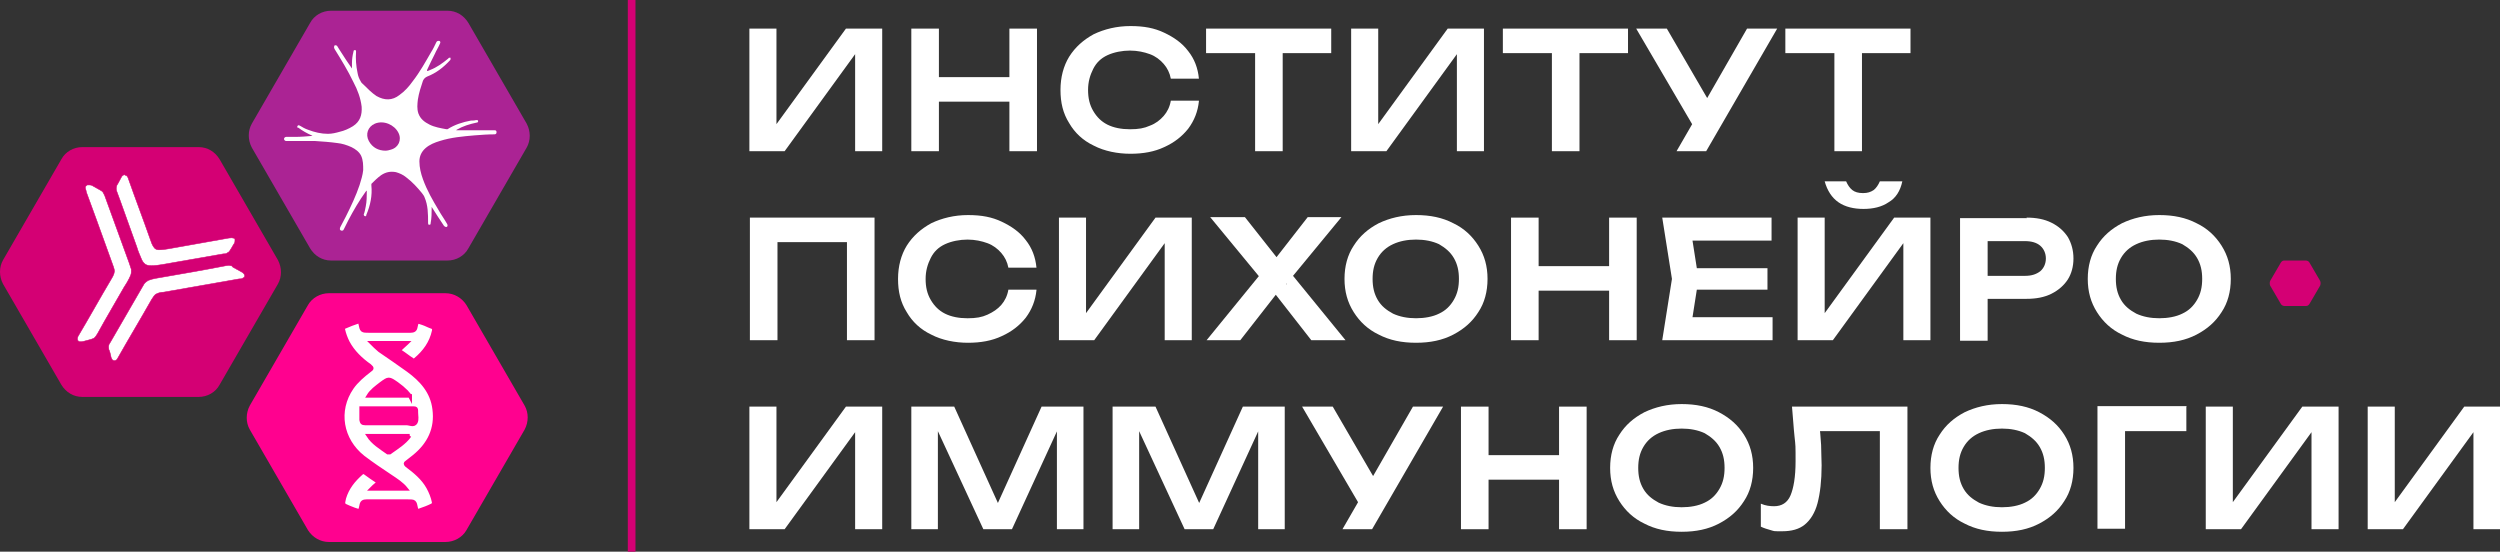 <?xml version="1.0" encoding="UTF-8"?> <svg xmlns="http://www.w3.org/2000/svg" id="_Слой_2" viewBox="0 0 489.4 108"><rect x="0" y="0" width="489.4" height="108" fill="#333333" stroke="none"/><g id="_Слой_1-2"><path d="M87.6,51h-22.8c-1.7,0-3.2-.9-4.1-2.4l-11.4-19.7c-.8-1.5-.8-3.3,0-4.7L60.7,4.5c.8-1.5,2.4-2.4,4.1-2.4h22.8c1.7,0,3.2,.9,4.1,2.4l11.4,19.7c.8,1.5,.8,3.3,0,4.7l-11.4,19.7c-.8,1.5-2.4,2.4-4.1,2.4Z" style="fill:#ab2394;"></path><g><path d="M68.9,13.9c0-.6,0-1,0-1.5,0-.8,.1-1.5,.3-2.3,0-.2,.1-.3,.3-.3,.2,0,.2,.2,.2,.3-.1,1.4,0,2.8,.3,4.2,.1,.6,.3,1.1,.6,1.6,.1,.3,.4,.5,.6,.7,.8,.8,1.6,1.6,2.5,2.2,1.6,.9,3.1,.9,4.5-.2,1-.7,1.9-1.7,2.6-2.7,1.4-1.8,2.5-3.8,3.6-5.7,.4-.6,.7-1.3,1-1.9,.1-.2,.2-.3,.5-.3,.3,0,.4,.3,.2,.6-.3,.7-.7,1.3-1,2-.5,1-1,2-1.5,3.1,0,0,0,0,0,.2,.2,0,.4-.1,.6-.2,1.3-.5,2.4-1.3,3.5-2.2,0,0,.1-.1,.2-.2,.1,0,.2,0,.3,0,0,0,0,.2,0,.3,0,0,0,.1-.1,.2-1.3,1.4-2.7,2.5-4.5,3.2-.4,.2-.6,.4-.8,.8-.4,1.2-.8,2.4-1,3.7-.1,.9-.2,1.8,.1,2.7,.4,1.1,1.2,1.7,2.2,2.2,1,.5,2.2,.7,3.3,.9,0,0,.2,0,.2,0,1.4-.9,3-1.4,4.6-1.7,.3,0,.7,0,1-.1,.2,0,.4,0,.4,.2,0,.2-.1,.3-.3,.3-1.4,.3-2.7,.7-3.9,1.4,0,0,0,0-.1,.1,.5,0,1,0,1.5,0,1.7,0,3.3,0,5,0,.3,0,.7,0,1,0,.3,0,.4,.1,.4,.4,0,.2-.1,.4-.4,.4-1.3,0-2.6,.1-3.9,.2-2.3,.2-4.6,.4-6.8,1.1-1,.3-2,.7-2.8,1.4-.8,.7-1.2,1.6-1.2,2.6,0,1.2,.3,2.4,.7,3.5,.8,2.2,1.9,4.1,3.1,6.1,.5,.9,1.1,1.7,1.6,2.6,.2,.3,.1,.5,0,.6-.2,.1-.4,0-.6-.2-.8-1.2-1.6-2.4-2.4-3.7,0,0,0,.2,0,.2,0,1,0,2-.2,3,0,.2,0,.3-.3,.3-.2,0-.2-.2-.2-.4,0-1.7,0-3.4-.7-5-.1-.3-.3-.5-.5-.8-.9-1.1-1.9-2.2-3.1-3.1-.6-.5-1.3-.8-2-1-1.1-.2-2,0-2.9,.6-.7,.5-1.3,1.1-1.9,1.7,0,.1,0,.2,0,.3,.2,2-.2,3.9-1,5.8,0,0,0,0,0,.1,0,.1-.2,.2-.3,.1-.1,0-.2-.2-.2-.3,.2-.5,.3-1.1,.4-1.6,.2-1,.2-1.9,.2-2.9,0,0,0-.1,0-.2,0,0-.1,.1-.2,.2-1.3,1.8-2.4,3.7-3.4,5.6-.3,.6-.6,1.2-.9,1.8-.1,.3-.4,.3-.6,.2-.2-.1-.2-.3-.1-.6,.4-.7,.7-1.4,1.1-2.1,1-2,2-4.1,2.7-6.2,.3-1,.6-1.9,.7-2.9,0-1,0-1.9-.4-2.8-.4-.8-1.1-1.3-1.9-1.7-.9-.4-1.8-.7-2.8-.8-1.4-.2-2.9-.3-4.4-.4-1.8,0-3.5,0-5.3,0-.1,0-.2,0-.3,0-.2,0-.4-.2-.4-.4,0-.2,.2-.4,.4-.4,.6,0,1.1,0,1.7,0,1.2,0,2.3-.1,3.5-.2,0,0-.1,0-.2-.1-.9-.4-1.8-.9-2.6-1.5,0,0,0,0-.1,0-.1,0-.2-.2,0-.4,0-.1,.2-.1,.4,0,.5,.3,1,.6,1.6,.8,1.3,.5,2.6,.8,3.9,.8,.8,0,1.6-.2,2.3-.4,.9-.2,1.8-.6,2.6-1.1,1.4-.9,1.8-2.2,1.7-3.8-.2-1.7-.8-3.3-1.6-4.8-1.1-2.3-2.4-4.4-3.7-6.5,0,0,0-.1-.1-.2,0-.2,0-.4,.1-.5,.2-.1,.4,0,.5,.1,.2,.3,.3,.5,.5,.8,.8,1.3,1.7,2.6,2.6,3.9,0,0,0,.1,.2,.2Z" style="fill:#fff;"></path><path d="M75.5,29.5c-1.4,0-2.6-.6-3.3-1.9-.7-1.3-.2-2.8,1.2-3.4,1.7-.7,3.8,.2,4.6,1.8,.7,1.4,0,2.9-1.5,3.3-.3,.1-.7,.2-1.1,.2Z" style="fill:#ab2394;"></path></g><path d="M38.9,77.7H16.1c-1.7,0-3.2-.9-4.1-2.4L.6,55.6c-.8-1.5-.8-3.3,0-4.7L12,31.2c.8-1.5,2.4-2.4,4.1-2.4h22.8c1.7,0,3.2,.9,4.1,2.4l11.4,19.7c.8,1.5,.8,3.3,0,4.7l-11.4,19.7c-.8,1.5-2.4,2.4-4.1,2.4Z" style="fill:#d40074;"></path><g><path d="M24.5,34.3c.3,0,.5,.3,.6,.6,1.4,4,2.9,7.9,4.3,11.9,.2,.6,.4,1.2,.8,1.7,.2,.3,.6,.4,.9,.4,.7,0,1.3-.1,1.9-.2,3.9-.7,7.8-1.4,11.8-2.1,.3,0,.6-.1,.8,0,.2,0,.4,.1,.4,.3,0,.2,0,.5-.1,.7-.3,.4-.5,.9-.8,1.3-.1,.2-.3,.5-.6,.6-.2,.2-.5,.2-.8,.2-4,.7-8,1.4-12,2.1-.6,.1-1.3,.2-2,.2-.4,0-.9,0-1.3-.3-.4-.3-.6-.7-.8-1.2-.3-.7-.6-1.4-.8-2.1-1.1-3.1-2.2-6.1-3.3-9.2-.2-.6-.5-1.3-.7-1.9,0-.2-.1-.4,0-.7,0-.3,.2-.5,.3-.7,.2-.4,.5-.9,.7-1.3,.1-.2,.4-.4,.6-.4Z" style="fill:#fff; stroke:#d40074; stroke-miterlimit:10; stroke-width:.1px;"></path><path d="M17.3,36.2c.2,0,.5,0,.7,.1,.5,.3,1.1,.6,1.6,.9,.2,.1,.5,.3,.6,.5,.1,.2,.2,.4,.3,.6,1.6,4.4,3.2,8.8,4.8,13.2,.1,.4,.3,.8,.4,1.2,0,.2,0,.4,0,.6,0,.4-.2,.8-.4,1.2-.3,.6-.6,1.1-1,1.7-1.7,3-3.5,6-5.2,9.1-.2,.3-.4,.7-.7,.9-.4,.2-.8,.3-1.2,.4-.5,.1-.9,.3-1.4,.3-.2,0-.4,0-.6-.3-.1-.3,0-.6,.1-.8,2.2-3.7,4.3-7.5,6.5-11.2,.2-.3,.4-.7,.5-1,0-.2,.1-.3,.1-.5,0-.3-.1-.6-.2-.9-.4-1.2-.9-2.4-1.3-3.6-1.3-3.7-2.7-7.4-4-11,0-.3-.2-.6-.2-.9,0-.2,.2-.4,.4-.5Z" style="fill:#fff; stroke:#d40074; stroke-miterlimit:10; stroke-width:.1px;"></path><path d="M45.6,52.3c.6,.3,1.2,.7,1.8,1,.2,.1,.4,.3,.5,.6,0,.2,0,.4-.3,.5-.2,.2-.5,.2-.8,.2-4.9,.9-9.9,1.7-14.8,2.6-.4,0-.9,.1-1.3,.3-.5,.2-.7,.7-1,1.1-2.2,3.9-4.5,7.7-6.7,11.6-.1,.2-.3,.4-.6,.4-.2,0-.4-.1-.5-.3-.1-.2-.2-.4-.2-.6-.1-.4-.2-.9-.4-1.3,0-.3-.1-.5,0-.8,0-.2,.2-.4,.3-.6,2-3.4,3.9-6.8,5.9-10.2,.2-.4,.5-.8,.7-1.2,.2-.3,.5-.5,.8-.7,.5-.2,.9-.3,1.4-.4,4.6-.8,9.3-1.6,13.9-2.5,.3,0,.5-.1,.8,0,.1,0,.3,0,.4,.2Z" style="fill:#fff; stroke:#d40074; stroke-miterlimit:10; stroke-width:.1px;"></path></g><path d="M87.2,106.1h-22.8c-1.7,0-3.2-.9-4.1-2.3l-11.4-19.7c-.8-1.4-.8-3.2,0-4.7l11.4-19.7c.8-1.4,2.4-2.3,4.1-2.3h22.8c1.7,0,3.2,.9,4.1,2.3l11.4,19.7c.8,1.4,.8,3.2,0,4.7l-11.4,19.7c-.8,1.4-2.4,2.3-4.1,2.3Z" style="fill:#ff018f;"></path><g><path d="M79.7,67.1c-2.3,0-4.6,0-7,0,.5,.5,1,1,1.6,1.5,1.9,1.3,3.8,2.6,5.6,3.9,2.6,1.9,4.7,4.2,5.1,7.6,.5,3.8-1,6.9-4,9.3-.5,.4-.9,.7-1.4,1.1-.3,.2-.3,.3,0,.6,1.6,1.2,3.2,2.5,4.2,4.3,.5,.9,.9,1.9,1.1,2.9,0,.3,0,.4-.3,.6-.8,.4-1.6,.7-2.5,1-.3,.1-.5,.1-.6-.3-.3-1.5-.3-1.5-1.8-1.5-2.6,0-5.3,0-7.9,0-.7,0-1,.2-1.1,.9-.2,1.1-.3,1.1-1.4,.7-.3-.1-.7-.3-1-.4-1.2-.5-1.2-.5-.9-1.8,.6-2,1.8-3.5,3.4-4.9,.3-.2,.4-.2,.7,0,.7,.5,1.5,1.1,2.3,1.6,.3,.2,.2,.3,0,.5-.4,.3-.8,.7-1.1,1,2.3,0,4.6,0,6.8,0-.8-1-1.9-1.7-3.1-2.5-1.8-1.2-3.6-2.4-5.3-3.7-4.3-3.4-5.3-9.1-2.2-13.6,.9-1.3,2.2-2.4,3.5-3.4,.4-.3,.6-.4,0-.9-1.7-1.2-3.3-2.7-4.3-4.6-.4-.8-.7-1.6-.9-2.5,0-.3,0-.4,.3-.5,.9-.4,1.7-.7,2.6-1,.3-.1,.4,0,.4,.3,.3,1.5,.3,1.5,1.9,1.5,2.6,0,5.3,0,7.9,0,.7,0,1-.2,1.1-.8,.2-1.1,.3-1.1,1.4-.7,.6,.2,1.1,.5,1.7,.7,.4,.1,.5,.4,.4,.8-.5,2.3-1.8,4.1-3.6,5.6-.2,.2-.4,.2-.6,0-.8-.5-1.5-1.1-2.3-1.6-.3-.2-.2-.3,0-.5,.4-.4,.8-.7,1.2-1.1Z" style="fill:#fff; stroke:#ff018f; stroke-miterlimit:10; stroke-width:.7px;"></path><path d="M70.9,79.9c.1,0,.3,0,.4,0,3.2,0,6.5,0,9.7,0,.4,0,.5,.1,.5,.5,0,0,0,.2,0,.3,0,.7,.2,1.4-.1,2-.4,.7-1.2,.2-1.8,.2-2.7,0-5.4,0-8.1,0-.6,0-.7-.2-.8-.7,0-.6,0-1.3,0-1.9,0-.1,0-.2,0-.4Z" style="fill:#ff018f; stroke:#ff018f; stroke-miterlimit:10; stroke-width:.7px;"></path><path d="M80.3,77.5c-2.8,0-5.5,0-8.2,0,.6-1,1.6-1.7,2.5-2.4,1.5-1.1,1.5-1.1,3.1,0,.7,.5,1.3,1,1.9,1.6,.2,.3,.5,.5,.7,.9Z" style="fill:#ff018f; stroke:#ff018f; stroke-miterlimit:10; stroke-width:.7px;"></path><path d="M80.2,85.3c-1,1.4-2.5,2.3-3.9,3.3-.1,0-.3,0-.4,0-1.4-1-2.9-1.9-3.8-3.3,2.7,0,5.4,0,8.1,0Z" style="fill:#ff018f; stroke:#ff018f; stroke-miterlimit:10; stroke-width:.7px;"></path></g><g><path d="M146.7,29.6V5.6h5.3V26.8l-1.6-.3,15.2-20.9h7.1V29.6h-5.3V8.1l1.6,.3-15.4,21.2h-6.9Z" style="fill:#fff;"></path><path d="M178.4,5.6h5.4V29.6h-5.4V5.6Zm3,9.5h18.6v4.8h-18.6v-4.8Zm16.2-9.5h5.4V29.6h-5.4V5.6Z" style="fill:#fff;"></path><path d="M234.7,19.8c-.2,2-.9,3.8-2.1,5.4-1.2,1.5-2.7,2.7-4.7,3.6-1.9,.9-4.1,1.3-6.6,1.3s-5.1-.5-7.2-1.6c-2.1-1-3.7-2.5-4.8-4.4-1.2-1.9-1.7-4-1.7-6.5s.6-4.7,1.7-6.5c1.2-1.9,2.8-3.3,4.8-4.4,2.1-1,4.5-1.6,7.2-1.6s4.7,.4,6.6,1.3c1.9,.9,3.5,2,4.7,3.6,1.2,1.5,1.9,3.3,2.1,5.4h-5.5c-.2-1.1-.7-2.1-1.4-2.9-.7-.8-1.6-1.5-2.7-1.9-1.1-.4-2.4-.7-3.9-.7s-3.1,.3-4.4,.9-2.2,1.5-2.8,2.7-1,2.5-1,4.1,.3,2.9,1,4.1c.7,1.2,1.6,2.1,2.8,2.7,1.2,.6,2.7,.9,4.4,.9s2.8-.2,3.9-.7c1.1-.4,2-1.1,2.7-1.9,.7-.8,1.2-1.8,1.4-3h5.5Z" style="fill:#fff;"></path><path d="M236.1,5.6h24.5v4.8h-24.5V5.6Zm9.6,2.4h5.4V29.6h-5.4V8Z" style="fill:#fff;"></path><path d="M264.5,29.6V5.6h5.3V26.8l-1.6-.3,15.2-20.9h7.1V29.6h-5.3V8.1l1.6,.3-15.4,21.2h-6.9Z" style="fill:#fff;"></path><path d="M294.2,5.6h24.5v4.8h-24.5V5.6Zm9.6,2.4h5.4V29.6h-5.4V8Z" style="fill:#fff;"></path><path d="M332.3,26.1l-12-20.5h6l9.7,16.7-3.7,3.8Zm-4.1,3.5l4.1-7.1h0l9.7-16.9h5.9l-13.9,24h-5.9Z" style="fill:#fff;"></path><path d="M349.5,5.6h24.5v4.8h-24.5V5.6Zm9.6,2.4h5.4V29.6h-5.4V8Z" style="fill:#fff;"></path><path d="M171.2,42.6v24h-5.4v-21.7l2.5,2.5h-18.6l2.5-2.5v21.7h-5.4v-24h24.5Z" style="fill:#fff;"></path><path d="M202.9,56.8c-.2,2-.9,3.8-2.1,5.4-1.2,1.5-2.7,2.7-4.7,3.6-1.9,.9-4.1,1.3-6.6,1.3s-5.1-.5-7.2-1.6c-2.1-1-3.7-2.5-4.8-4.4-1.2-1.9-1.7-4-1.7-6.5s.6-4.7,1.7-6.5c1.2-1.9,2.8-3.3,4.8-4.4,2.1-1,4.5-1.6,7.2-1.6s4.7,.4,6.6,1.3c1.9,.9,3.5,2,4.7,3.6,1.2,1.5,1.9,3.3,2.1,5.4h-5.5c-.2-1.1-.7-2.1-1.4-2.9-.7-.8-1.6-1.5-2.7-1.9-1.1-.4-2.4-.7-3.9-.7s-3.1,.3-4.4,.9-2.2,1.5-2.8,2.7-1,2.5-1,4.1,.3,2.9,1,4.1c.7,1.2,1.6,2.1,2.8,2.7,1.2,.6,2.7,.9,4.4,.9s2.8-.2,3.9-.7,2-1.1,2.7-1.9c.7-.8,1.2-1.8,1.4-3h5.5Z" style="fill:#fff;"></path><path d="M207.3,66.6v-24h5.3v21.2l-1.6-.3,15.2-20.9h7.1v24h-5.3v-21.5l1.6,.3-15.4,21.2h-6.9Z" style="fill:#fff;"></path><path d="M251.9,55.7v-3.2l11.5,14.1h-6.7l-8.2-10.5h2.5l-8.2,10.5h-6.6l11.5-14.1v3.1l-10.8-13.1h6.8l7.5,9.5h-2.6l7.4-9.5h6.6l-10.8,13.1Z" style="fill:#fff;"></path><path d="M277.2,67.1c-2.8,0-5.2-.5-7.3-1.6-2.1-1-3.7-2.5-4.9-4.4-1.2-1.9-1.8-4-1.8-6.5s.6-4.7,1.8-6.5c1.2-1.9,2.8-3.3,4.9-4.4,2.1-1,4.5-1.6,7.3-1.6s5.2,.5,7.3,1.6c2.1,1,3.7,2.5,4.9,4.4,1.2,1.9,1.8,4,1.8,6.5s-.6,4.7-1.8,6.5c-1.2,1.9-2.8,3.3-4.9,4.4s-4.5,1.6-7.3,1.6Zm0-4.8c1.7,0,3.3-.3,4.5-.9,1.3-.6,2.2-1.5,2.9-2.7,.7-1.2,1-2.5,1-4.1s-.3-2.9-1-4.1-1.7-2-2.9-2.7c-1.3-.6-2.8-.9-4.5-.9s-3.2,.3-4.5,.9c-1.3,.6-2.3,1.5-3,2.7-.7,1.2-1,2.5-1,4.1s.3,2.9,1,4.1c.7,1.2,1.7,2,3,2.7,1.3,.6,2.8,.9,4.5,.9Z" style="fill:#fff;"></path><path d="M295.8,42.6h5.4v24h-5.4v-24Zm3,9.5h18.6v4.8h-18.6v-4.8Zm16.2-9.5h5.4v24h-5.4v-24Z" style="fill:#fff;"></path><path d="M332.5,54.6l-1.6,10.2-2.4-2.7h18.5v4.5h-21.6l1.9-12-1.9-12h21.4v4.5h-18.3l2.4-2.7,1.6,10.2Zm13.5-2.1v4.2h-17.2v-4.2h17.2Z" style="fill:#fff;"></path><path d="M351.9,66.6v-24h5.3v21.2l-1.6-.3,15.2-20.9h7.1v24h-5.3v-21.5l1.6,.3-15.4,21.2h-6.9Zm5.2-31.1h4.3c.3,.7,.7,1.3,1.2,1.7,.5,.4,1.2,.6,2.1,.6s1.5-.2,2.1-.6c.5-.4,.9-1,1.2-1.7h4.4c-.4,1.9-1.3,3.3-2.7,4.1-1.3,.9-3,1.3-4.9,1.3s-3.6-.4-4.9-1.3c-1.3-.9-2.2-2.3-2.7-4.1Z" style="fill:#fff;"></path><path d="M396.7,42.6c1.9,0,3.5,.3,4.9,1,1.4,.7,2.4,1.6,3.2,2.8,.7,1.2,1.1,2.6,1.1,4.2s-.4,3-1.1,4.1-1.8,2.1-3.2,2.8c-1.4,.7-3,1-4.9,1h-10.6v-4.5h10.3c1.3,0,2.2-.3,3-.9,.7-.6,1.1-1.5,1.1-2.5s-.4-1.9-1.1-2.5-1.7-.9-3-.9h-9.8l2.5-2.6v22.1h-5.4v-24h13.1Z" style="fill:#fff;"></path><path d="M422.7,67.1c-2.8,0-5.2-.5-7.3-1.6-2.1-1-3.7-2.5-4.9-4.4-1.2-1.9-1.8-4-1.8-6.5s.6-4.7,1.8-6.5c1.2-1.9,2.8-3.3,4.9-4.4,2.1-1,4.5-1.6,7.3-1.6s5.2,.5,7.3,1.6c2.1,1,3.7,2.5,4.9,4.4,1.2,1.9,1.8,4,1.8,6.5s-.6,4.7-1.8,6.5c-1.2,1.9-2.8,3.3-4.9,4.4s-4.5,1.6-7.3,1.6Zm0-4.8c1.7,0,3.3-.3,4.5-.9,1.3-.6,2.2-1.5,2.9-2.7,.7-1.2,1-2.5,1-4.1s-.3-2.9-1-4.1-1.7-2-2.9-2.7c-1.3-.6-2.8-.9-4.5-.9s-3.2,.3-4.5,.9c-1.3,.6-2.3,1.5-3,2.7-.7,1.2-1,2.5-1,4.1s.3,2.9,1,4.1c.7,1.2,1.7,2,3,2.7,1.3,.6,2.8,.9,4.5,.9Z" style="fill:#fff;"></path><path d="M146.7,103.6v-24h5.3v21.2l-1.6-.3,15.2-20.9h7.1v24h-5.3v-21.5l1.6,.3-15.4,21.2h-6.9Z" style="fill:#fff;"></path><path d="M212.1,79.6v24h-5.2v-22.2h1.4c0,0-10.2,22.2-10.2,22.2h-5.6l-10.2-22h1.3c0-.1,0,22,0,22h-5.2v-24h8.4l9.7,21.4h-2.3l9.7-21.4h8.4Z" style="fill:#fff;"></path><path d="M251.5,79.6v24h-5.2v-22.2h1.4c0,0-10.2,22.2-10.2,22.2h-5.6l-10.2-22h1.3c0-.1,0,22,0,22h-5.2v-24h8.4l9.7,21.4h-2.3l9.7-21.4h8.4Z" style="fill:#fff;"></path><path d="M266.9,100.1l-12-20.5h6l9.7,16.7-3.7,3.8Zm-4.1,3.5l4.1-7.1h0l9.7-16.9h5.9l-13.9,24h-5.9Z" style="fill:#fff;"></path><path d="M286,79.6h5.4v24h-5.4v-24Zm3,9.5h18.6v4.8h-18.6v-4.8Zm16.2-9.5h5.4v24h-5.4v-24Z" style="fill:#fff;"></path><path d="M329.2,104.1c-2.8,0-5.2-.5-7.3-1.6-2.1-1-3.7-2.5-4.9-4.4-1.2-1.9-1.8-4-1.8-6.5s.6-4.7,1.8-6.5c1.2-1.9,2.8-3.3,4.9-4.4,2.1-1,4.5-1.6,7.3-1.6s5.2,.5,7.3,1.6,3.7,2.5,4.9,4.4,1.8,4,1.8,6.5-.6,4.7-1.8,6.5c-1.2,1.9-2.8,3.3-4.9,4.4s-4.5,1.6-7.3,1.6Zm0-4.8c1.7,0,3.3-.3,4.5-.9,1.3-.6,2.2-1.5,2.9-2.7,.7-1.2,1-2.5,1-4.1s-.3-2.9-1-4.1c-.7-1.2-1.7-2-2.9-2.7-1.3-.6-2.8-.9-4.5-.9s-3.2,.3-4.5,.9c-1.3,.6-2.3,1.5-3,2.7-.7,1.2-1,2.5-1,4.1s.3,2.9,1,4.1c.7,1.2,1.7,2,3,2.7,1.3,.6,2.8,.9,4.5,.9Z" style="fill:#fff;"></path><path d="M350.8,79.6h22.6v24h-5.4v-21.7l2.4,2.5h-16.6l2.3-1.8c.2,1.6,.3,3.1,.4,4.5,0,1.4,.1,2.8,.1,4,0,3-.3,5.5-.8,7.4-.5,1.9-1.4,3.3-2.5,4.2-1.1,.9-2.6,1.3-4.4,1.3s-1.5,0-2.2-.2c-.7-.2-1.4-.4-2-.7v-4.5c.9,.4,1.8,.5,2.6,.5,1.5,0,2.6-.7,3.2-2.1s1-3.6,1-6.7,0-3-.2-4.8-.3-3.8-.5-5.9Z" style="fill:#fff;"></path><path d="M391.9,104.1c-2.8,0-5.2-.5-7.3-1.6-2.1-1-3.7-2.5-4.9-4.4-1.2-1.9-1.8-4-1.8-6.5s.6-4.7,1.8-6.5c1.2-1.9,2.8-3.3,4.9-4.4,2.1-1,4.5-1.6,7.3-1.6s5.2,.5,7.3,1.6,3.7,2.5,4.9,4.4,1.8,4,1.8,6.5-.6,4.7-1.8,6.5c-1.2,1.9-2.8,3.3-4.9,4.4s-4.5,1.6-7.3,1.6Zm0-4.8c1.7,0,3.3-.3,4.5-.9,1.3-.6,2.2-1.5,2.9-2.7,.7-1.2,1-2.5,1-4.1s-.3-2.9-1-4.1c-.7-1.2-1.7-2-2.9-2.7-1.3-.6-2.8-.9-4.5-.9s-3.2,.3-4.5,.9c-1.3,.6-2.3,1.5-3,2.7-.7,1.2-1,2.5-1,4.1s.3,2.9,1,4.1c.7,1.2,1.7,2,3,2.7,1.3,.6,2.8,.9,4.5,.9Z" style="fill:#fff;"></path><path d="M428,79.6v4.8h-14.5l2.5-2.5v21.6h-5.4v-24h17.5Z" style="fill:#fff;"></path><path d="M431.8,103.6v-24h5.3v21.2l-1.6-.3,15.2-20.9h7.1v24h-5.3v-21.5l1.6,.3-15.4,21.2h-6.9Z" style="fill:#fff;"></path><path d="M463.5,103.6v-24h5.3v21.2l-1.6-.3,15.2-20.9h7.1v24h-5.3v-21.5l1.6,.3-15.4,21.2h-6.9Z" style="fill:#fff;"></path></g><rect x="122.9" width="1.5" height="108" style="fill:#d40074;"></rect><path d="M451.4,59.9h-4.2c-.3,0-.6-.2-.7-.4l-2.1-3.6c-.1-.3-.1-.6,0-.9l2.1-3.6c.2-.3,.4-.4,.7-.4h4.2c.3,0,.6,.2,.7,.4l2.1,3.6c.1,.3,.1,.6,0,.9l-2.1,3.6c-.2,.3-.4,.4-.7,.4Z" style="fill:#d40074;"></path></g></svg> 